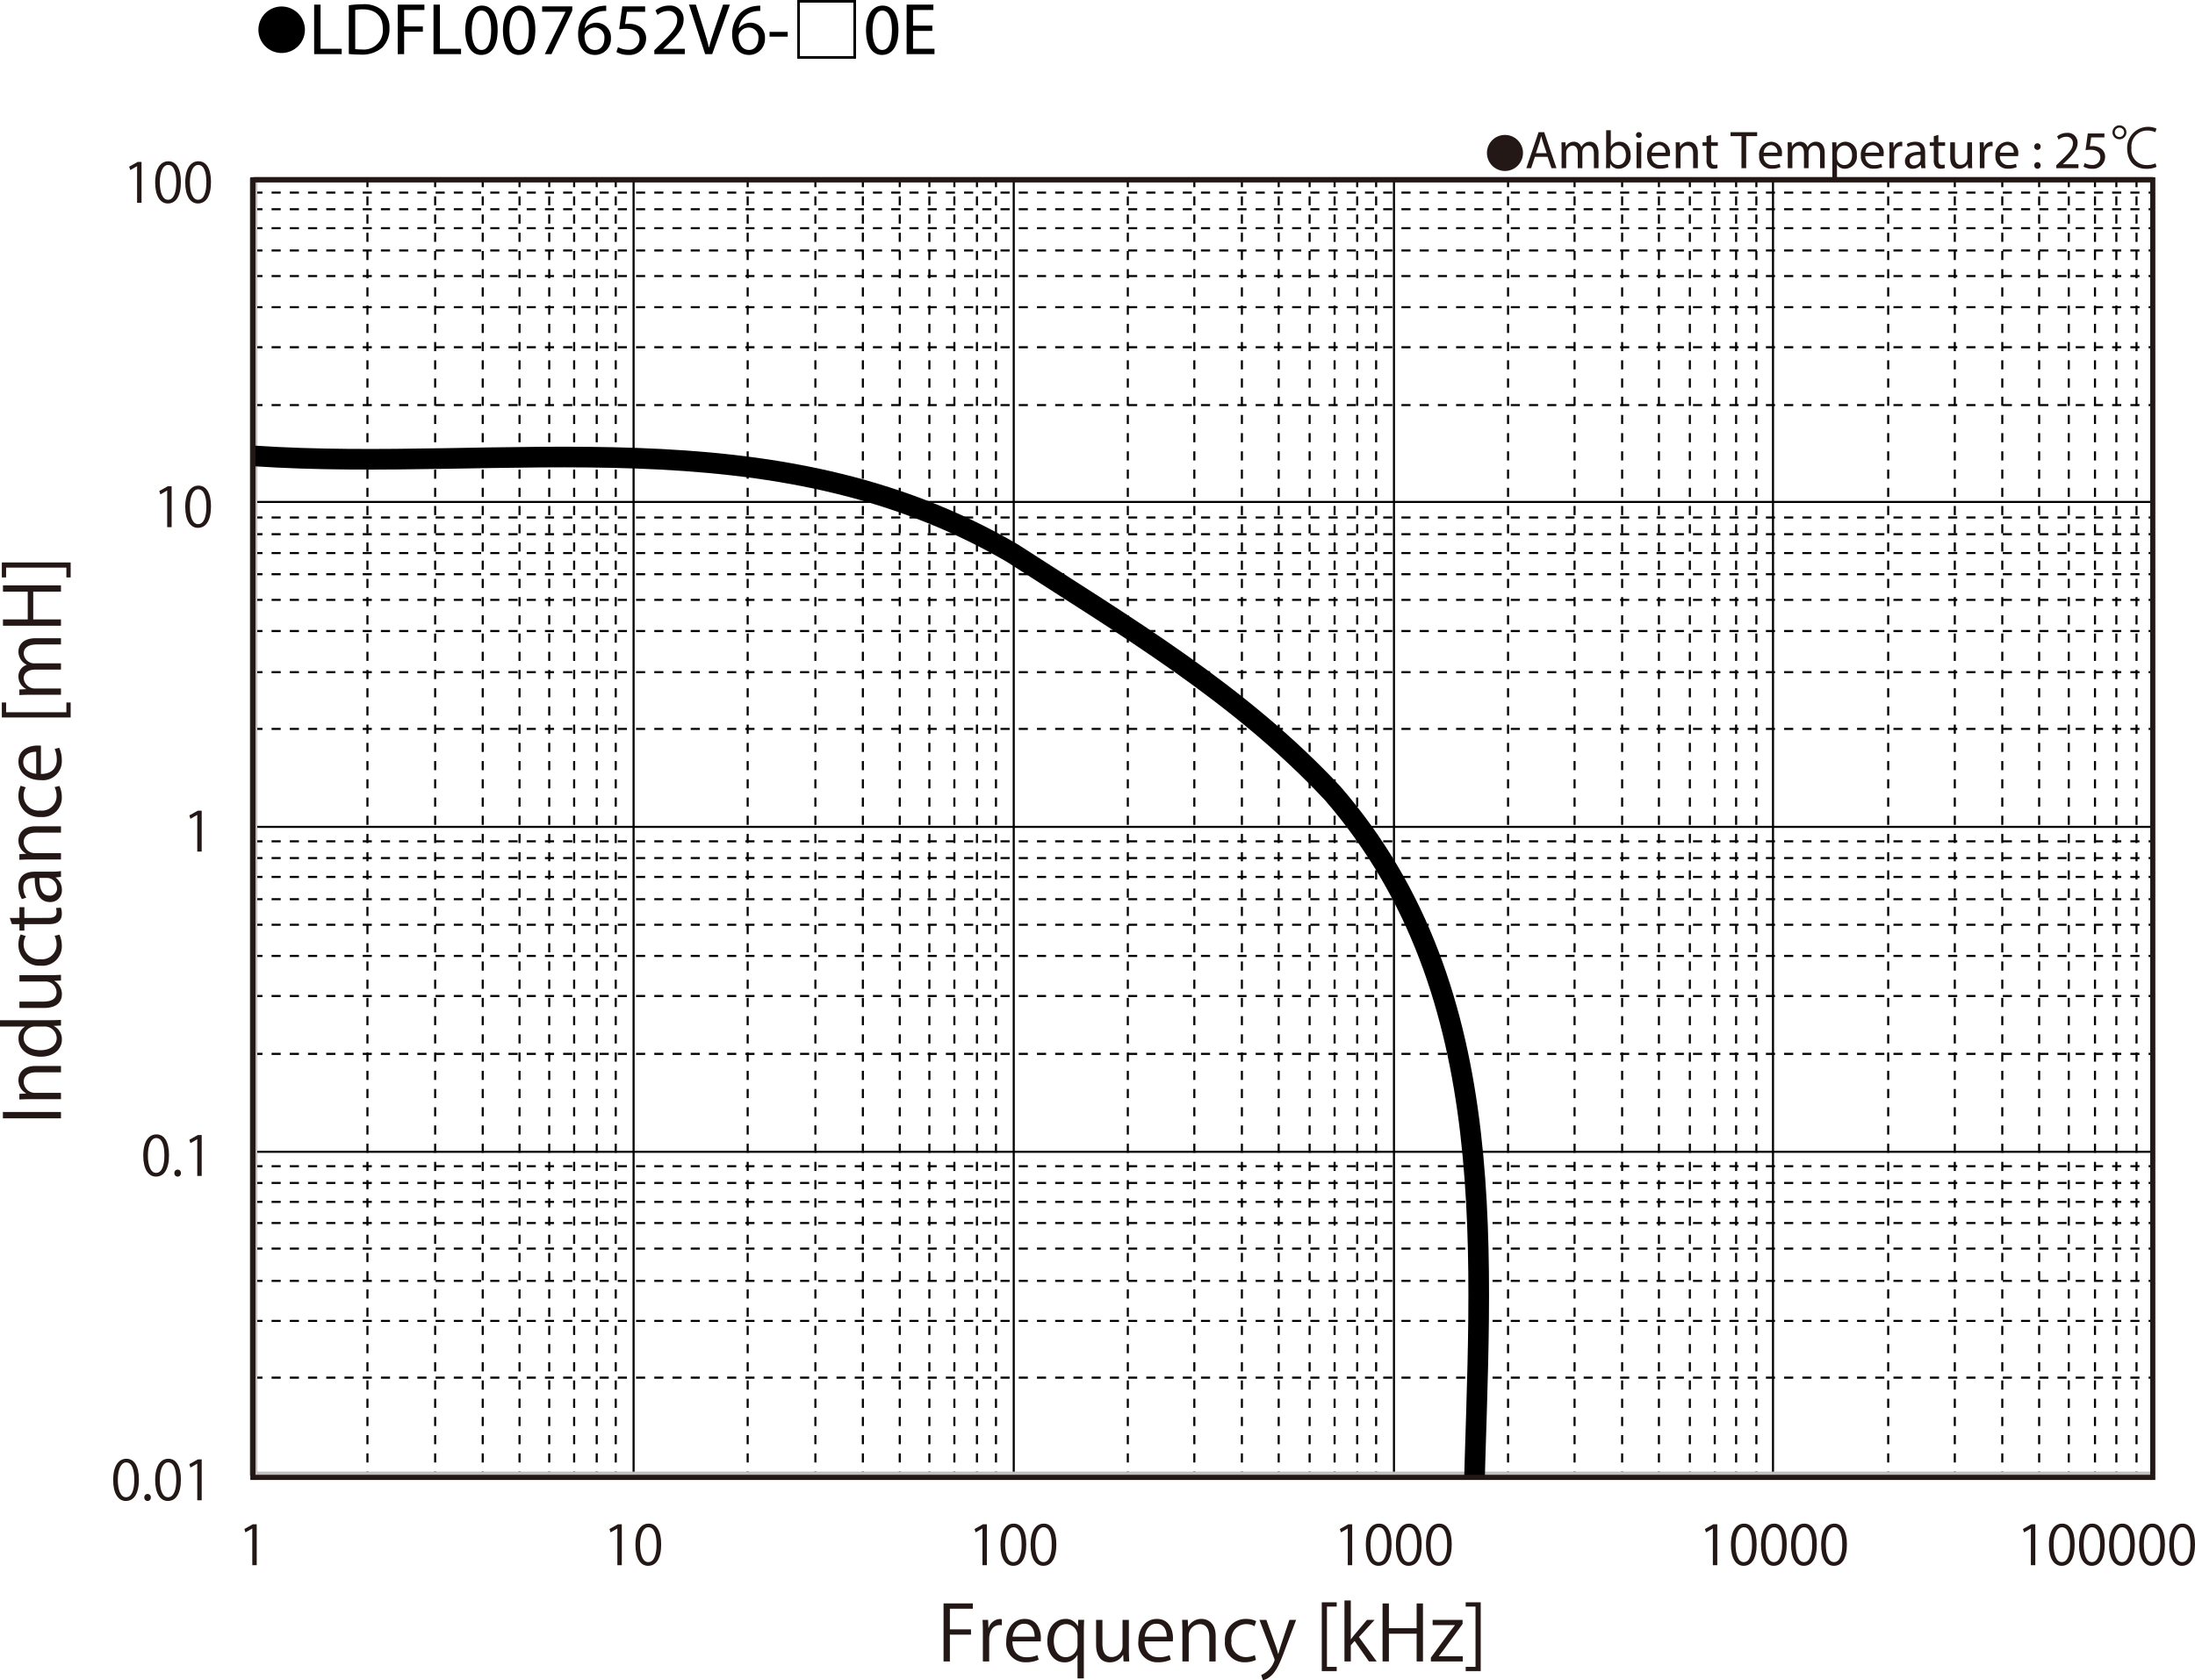 <svg id="レイヤー_1" data-name="レイヤー 1" xmlns="http://www.w3.org/2000/svg" xmlns:xlink="http://www.w3.org/1999/xlink" viewBox="0 0 328.706 251.707">
  <defs>
    <style>
      .cls-1, .cls-2, .cls-3, .cls-4, .cls-6, .cls-8 {
        fill: none;
      }

      .cls-2, .cls-3, .cls-6 {
        stroke: #000;
      }

      .cls-2, .cls-3, .cls-4, .cls-6 {
        stroke-linejoin: round;
      }

      .cls-2, .cls-3 {
        stroke-width: 0.31px;
      }

      .cls-2 {
        stroke-dasharray: 1.365 1.364;
      }

      .cls-4 {
        stroke: #bfbfbf;
        stroke-width: 1.189px;
      }

      .cls-5 {
        clip-path: url(#clip-path);
      }

      .cls-6 {
        stroke-linecap: round;
        stroke-width: 3.091px;
      }

      .cls-7 {
        fill: #231815;
      }

      .cls-8 {
        stroke: #231815;
        stroke-width: 0.773px;
      }
    </style>
    <clipPath id="clip-path" transform="translate(-0.91 -1.335)">
      <rect class="cls-1" x="38.85" y="28.011" width="284.509" height="194.362"/>
    </clipPath>
  </defs>
  <title>FL-V_Graph6_mH-kHz_LDFL007652V6-□0E</title>
  <g>
    <path d="M46.57,5.827a3.482,3.482,0,1,1-3.478-3.518A3.496,3.496,0,0,1,46.57,5.827Z" transform="translate(-0.91 -1.335)"/>
    <path d="M47.955,2.029h.958V8.641h3.168v.803h-4.126Z" transform="translate(-0.91 -1.335)"/>
    <path d="M53.146,2.128a13.665,13.665,0,0,1,2.036-.154,4.248,4.248,0,0,1,3.003.924,3.415,3.415,0,0,1,1.045,2.662,3.923,3.923,0,0,1-1.067,2.883,4.57,4.57,0,0,1-3.279,1.067,15.418,15.418,0,0,1-1.738-.088ZM54.104,8.685a6.041,6.041,0,0,0,.968.055,2.85,2.85,0,0,0,3.158-3.146c.011-1.749-.979-2.86-3.003-2.86A5.423,5.423,0,0,0,54.104,2.832Z" transform="translate(-0.91 -1.335)"/>
    <path d="M60.472,2.029h3.994V2.832H61.43V5.296h2.805v.792H61.43V9.444h-.958Z" transform="translate(-0.91 -1.335)"/>
    <path d="M65.829,2.029h.958V8.641h3.168v.803h-4.126Z" transform="translate(-0.91 -1.335)"/>
    <path d="M75.433,5.792c0,2.431-.902,3.773-2.486,3.773-1.397,0-2.343-1.309-2.365-3.675,0-2.398,1.034-3.718,2.486-3.718C74.575,2.172,75.433,3.514,75.433,5.792Zm-3.883.11c0,1.859.572,2.916,1.452,2.916.99,0,1.463-1.155,1.463-2.981,0-1.76-.451-2.916-1.452-2.916C72.166,2.92,71.549,3.954,71.549,5.901Z" transform="translate(-0.91 -1.335)"/>
    <path d="M81.076,5.792c0,2.431-.902,3.773-2.486,3.773-1.397,0-2.343-1.309-2.365-3.675,0-2.398,1.034-3.718,2.486-3.718C80.218,2.172,81.076,3.514,81.076,5.792Zm-3.883.11c0,1.859.572,2.916,1.452,2.916.99,0,1.463-1.155,1.463-2.981,0-1.76-.451-2.916-1.452-2.916C77.809,2.92,77.192,3.954,77.192,5.901Z" transform="translate(-0.91 -1.335)"/>
    <path d="M86.609,2.293v.638l-3.113,6.513H82.494l3.103-6.326V3.096H82.098V2.293Z" transform="translate(-0.91 -1.335)"/>
    <path d="M91.691,2.975a3.483,3.483,0,0,0-.726.044,2.906,2.906,0,0,0-2.486,2.541h.033A2.18,2.18,0,0,1,92.395,7.045a2.391,2.391,0,0,1-2.376,2.52c-1.529,0-2.53-1.188-2.53-3.047a4.497,4.497,0,0,1,1.21-3.224,3.893,3.893,0,0,1,2.289-1.056,4.659,4.659,0,0,1,.704-.055ZM91.416,7.101a1.453,1.453,0,0,0-1.474-1.639,1.592,1.592,0,0,0-1.386.88.821.821,0,0,0-.11.429c.022,1.177.561,2.046,1.573,2.046C90.855,8.817,91.416,8.124,91.416,7.101Z" transform="translate(-0.91 -1.335)"/>
    <path d="M97.521,3.107H94.792l-.275,1.837a3.825,3.825,0,0,1,.583-.044,3.023,3.023,0,0,1,1.541.385,2.039,2.039,0,0,1,1.023,1.837,2.481,2.481,0,0,1-2.663,2.442A3.505,3.505,0,0,1,93.219,9.125l.242-.737a3.2,3.2,0,0,0,1.529.396,1.578,1.578,0,0,0,1.694-1.551c-.011-.924-.627-1.584-2.058-1.584a7.446,7.446,0,0,0-.99.077L94.1,2.293H97.521Z" transform="translate(-0.91 -1.335)"/>
    <path d="M98.896,9.444V8.85l.759-.737c1.826-1.738,2.651-2.663,2.662-3.741a1.276,1.276,0,0,0-1.419-1.397,2.436,2.436,0,0,0-1.519.605l-.308-.682a3.139,3.139,0,0,1,2.024-.726,2.012,2.012,0,0,1,2.189,2.079c0,1.32-.957,2.388-2.464,3.84l-.572.528v.022h3.212v.803Z" transform="translate(-0.91 -1.335)"/>
    <path d="M106.508,9.444l-2.42-7.415h1.034l1.155,3.652c.319,1.001.594,1.903.792,2.772h.022c.209-.858.517-1.793.847-2.761l1.254-3.664h1.023l-2.651,7.415Z" transform="translate(-0.91 -1.335)"/>
    <path d="M114.758,2.975a3.483,3.483,0,0,0-.726.044,2.906,2.906,0,0,0-2.486,2.541h.033a2.18,2.18,0,0,1,3.884,1.485,2.391,2.391,0,0,1-2.376,2.52c-1.529,0-2.53-1.188-2.53-3.047a4.497,4.497,0,0,1,1.21-3.224,3.893,3.893,0,0,1,2.289-1.056,4.659,4.659,0,0,1,.704-.055Zm-.275,4.125a1.453,1.453,0,0,0-1.474-1.639,1.592,1.592,0,0,0-1.386.88.821.821,0,0,0-.11.429c.022,1.177.561,2.046,1.573,2.046C113.922,8.817,114.483,8.124,114.483,7.101Z" transform="translate(-0.91 -1.335)"/>
    <path d="M118.872,6.11v.715h-2.717V6.11Z" transform="translate(-0.91 -1.335)"/>
    <path d="M120.302,1.335H129.103v8.801h-8.801Zm.396.396V9.741H128.707V1.731Z" transform="translate(-0.91 -1.335)"/>
    <path d="M135.449,5.792c0,2.431-.902,3.773-2.486,3.773-1.397,0-2.343-1.309-2.365-3.675,0-2.398,1.034-3.718,2.486-3.718C134.591,2.172,135.449,3.514,135.449,5.792Zm-3.883.11c0,1.859.572,2.916,1.452,2.916.99,0,1.463-1.155,1.463-2.981,0-1.76-.451-2.916-1.452-2.916C132.182,2.92,131.566,3.954,131.566,5.901Z" transform="translate(-0.91 -1.335)"/>
    <path d="M140.521,5.967h-2.882V8.641h3.212v.803h-4.17v-7.415h4.005V2.832h-3.047V5.175h2.882Z" transform="translate(-0.91 -1.335)"/>
  </g>
  <line class="cls-2" x1="37.941" y1="28.852" x2="322.451" y2="28.852"/>
  <line class="cls-2" x1="37.941" y1="31.343" x2="322.451" y2="31.343"/>
  <line class="cls-2" x1="37.941" y1="34.183" x2="322.451" y2="34.183"/>
  <line class="cls-2" x1="37.941" y1="37.519" x2="322.451" y2="37.519"/>
  <line class="cls-2" x1="37.941" y1="41.351" x2="322.451" y2="41.351"/>
  <line class="cls-2" x1="37.941" y1="46.017" x2="322.451" y2="46.017"/>
  <line class="cls-2" x1="37.941" y1="52.014" x2="322.451" y2="52.014"/>
  <line class="cls-2" x1="37.941" y1="60.68" x2="322.451" y2="60.68"/>
  <line class="cls-2" x1="37.941" y1="77.52" x2="322.451" y2="77.52"/>
  <line class="cls-2" x1="37.941" y1="80.021" x2="322.451" y2="80.021"/>
  <line class="cls-2" x1="37.941" y1="82.849" x2="322.451" y2="82.849"/>
  <line class="cls-2" x1="37.941" y1="86.017" x2="322.451" y2="86.017"/>
  <line class="cls-2" x1="37.941" y1="89.86" x2="322.451" y2="89.86"/>
  <line class="cls-2" x1="37.941" y1="94.526" x2="322.451" y2="94.526"/>
  <line class="cls-2" x1="37.941" y1="100.691" x2="322.451" y2="100.691"/>
  <line class="cls-2" x1="37.941" y1="109.189" x2="322.451" y2="109.189"/>
  <line class="cls-2" x1="37.941" y1="126.028" x2="322.451" y2="126.028"/>
  <line class="cls-2" x1="37.941" y1="128.53" x2="322.451" y2="128.53"/>
  <line class="cls-2" x1="37.941" y1="131.358" x2="322.451" y2="131.358"/>
  <line class="cls-2" x1="37.941" y1="134.694" x2="322.451" y2="134.694"/>
  <line class="cls-2" x1="37.941" y1="138.527" x2="322.451" y2="138.527"/>
  <line class="cls-2" x1="37.941" y1="143.193" x2="322.451" y2="143.193"/>
  <line class="cls-2" x1="37.941" y1="149.199" x2="322.451" y2="149.199"/>
  <line class="cls-2" x1="37.941" y1="157.867" x2="322.451" y2="157.867"/>
  <line class="cls-2" x1="37.941" y1="174.694" x2="322.451" y2="174.694"/>
  <line class="cls-2" x1="37.941" y1="177.196" x2="322.451" y2="177.196"/>
  <line class="cls-2" x1="37.941" y1="180.037" x2="322.451" y2="180.037"/>
  <line class="cls-2" x1="37.941" y1="183.203" x2="322.451" y2="183.203"/>
  <line class="cls-2" x1="37.941" y1="187.034" x2="322.451" y2="187.034"/>
  <line class="cls-2" x1="37.941" y1="191.87" x2="322.451" y2="191.87"/>
  <line class="cls-2" x1="37.941" y1="197.867" x2="322.451" y2="197.867"/>
  <line class="cls-2" x1="37.941" y1="206.365" x2="322.451" y2="206.365"/>
  <line class="cls-3" x1="37.941" y1="26.677" x2="322.451" y2="26.677"/>
  <line class="cls-3" x1="37.941" y1="75.185" x2="322.451" y2="75.185"/>
  <line class="cls-3" x1="37.941" y1="123.863" x2="322.451" y2="123.863"/>
  <line class="cls-3" x1="37.941" y1="172.53" x2="322.451" y2="172.53"/>
  <line class="cls-2" x1="319.948" y1="26.677" x2="319.948" y2="221.039"/>
  <line class="cls-2" x1="316.928" y1="26.677" x2="316.928" y2="221.039"/>
  <line class="cls-2" x1="313.729" y1="26.677" x2="313.729" y2="221.039"/>
  <line class="cls-2" x1="309.806" y1="26.677" x2="309.806" y2="221.039"/>
  <line class="cls-2" x1="305.367" y1="26.677" x2="305.367" y2="221.039"/>
  <line class="cls-2" x1="299.846" y1="26.677" x2="299.846" y2="221.039"/>
  <line class="cls-2" x1="292.736" y1="26.677" x2="292.736" y2="221.039"/>
  <line class="cls-2" x1="282.762" y1="26.677" x2="282.762" y2="221.039"/>
  <line class="cls-2" x1="263.02" y1="26.677" x2="263.02" y2="221.039"/>
  <line class="cls-2" x1="259.989" y1="26.677" x2="259.989" y2="221.039"/>
  <line class="cls-2" x1="256.788" y1="26.677" x2="256.788" y2="221.039"/>
  <line class="cls-2" x1="253.058" y1="26.677" x2="253.058" y2="221.039"/>
  <line class="cls-2" x1="248.428" y1="26.677" x2="248.428" y2="221.039"/>
  <line class="cls-2" x1="242.918" y1="26.677" x2="242.918" y2="221.039"/>
  <line class="cls-2" x1="235.795" y1="26.677" x2="235.795" y2="221.039"/>
  <line class="cls-2" x1="225.834" y1="26.677" x2="225.834" y2="221.039"/>
  <line class="cls-2" x1="206.079" y1="26.677" x2="206.079" y2="221.039"/>
  <line class="cls-2" x1="203.241" y1="26.677" x2="203.241" y2="221.039"/>
  <line class="cls-2" x1="199.86" y1="26.677" x2="199.86" y2="221.039"/>
  <line class="cls-2" x1="196.119" y1="26.677" x2="196.119" y2="221.039"/>
  <line class="cls-2" x1="191.487" y1="26.677" x2="191.487" y2="221.039"/>
  <line class="cls-2" x1="185.976" y1="26.677" x2="185.976" y2="221.039"/>
  <line class="cls-2" x1="178.854" y1="26.677" x2="178.854" y2="221.039"/>
  <line class="cls-2" x1="168.894" y1="26.677" x2="168.894" y2="221.039"/>
  <line class="cls-2" x1="149.151" y1="26.677" x2="149.151" y2="221.039"/>
  <line class="cls-2" x1="146.3" y1="26.677" x2="146.3" y2="221.039"/>
  <line class="cls-2" x1="142.919" y1="26.677" x2="142.919" y2="221.039"/>
  <line class="cls-2" x1="139.178" y1="26.677" x2="139.178" y2="221.039"/>
  <line class="cls-2" x1="134.739" y1="26.677" x2="134.739" y2="221.039"/>
  <line class="cls-2" x1="129.216" y1="26.677" x2="129.216" y2="221.039"/>
  <line class="cls-2" x1="122.106" y1="26.677" x2="122.106" y2="221.039"/>
  <line class="cls-2" x1="111.966" y1="26.677" x2="111.966" y2="221.039"/>
  <line class="cls-2" x1="92.211" y1="26.677" x2="92.211" y2="221.039"/>
  <line class="cls-2" x1="89.359" y1="26.677" x2="89.359" y2="221.039"/>
  <line class="cls-2" x1="85.98" y1="26.677" x2="85.98" y2="221.039"/>
  <line class="cls-2" x1="82.25" y1="26.677" x2="82.25" y2="221.039"/>
  <line class="cls-2" x1="77.799" y1="26.677" x2="77.799" y2="221.039"/>
  <line class="cls-2" x1="72.289" y1="26.677" x2="72.289" y2="221.039"/>
  <line class="cls-2" x1="65.166" y1="26.677" x2="65.166" y2="221.039"/>
  <line class="cls-2" x1="55.025" y1="26.677" x2="55.025" y2="221.039"/>
  <line class="cls-3" x1="322.451" y1="26.677" x2="322.451" y2="221.039"/>
  <line class="cls-3" x1="265.511" y1="26.677" x2="265.511" y2="221.039"/>
  <line class="cls-3" x1="208.75" y1="26.677" x2="208.75" y2="221.039"/>
  <line class="cls-3" x1="151.81" y1="26.677" x2="151.81" y2="221.039"/>
  <line class="cls-3" x1="94.882" y1="26.677" x2="94.882" y2="221.039"/>
  <line class="cls-4" x1="37.941" y1="221.039" x2="37.941" y2="26.677"/>
  <line class="cls-4" x1="37.941" y1="221.039" x2="322.451" y2="221.039"/>
  <g class="cls-5">
    <path class="cls-6" d="M38.884,69.626c37.597,2.544,77.597-6.456,113.597,14.544,17,11,34,21,48,36,26,30,22,70,21.133,106.491" transform="translate(-0.91 -1.335)"/>
  </g>
  <g>
    <path class="cls-7" d="M142.209,250.212v-8.697h4.383v.799h-3.435v3.094h3.161v.787h-3.161v4.018Z" transform="translate(-0.91 -1.335)"/>
    <path class="cls-7" d="M150.939,244.791a3.039,3.039,0,0,0-.343-.022c-1.027,0-1.553,1.016-1.553,2.065v3.379h-.947v-4.36c0-.661-.011-1.267-.045-1.86h.833l.046,1.199h.034a1.861,1.861,0,0,1,1.688-1.336,2.38,2.38,0,0,1,.286.034Z" transform="translate(-0.91 -1.335)"/>
    <path class="cls-7" d="M156.45,249.95a4.52,4.52,0,0,1-1.952.389,2.83,2.83,0,0,1-2.898-3.14c0-1.951,1.096-3.355,2.773-3.355,1.917,0,2.408,1.758,2.408,2.843,0,.217-.012.376-.023.524h-4.234c.012,1.724.993,2.374,2.111,2.374a3.931,3.931,0,0,0,1.633-.319Zm-.605-3.446c.012-.845-.342-1.94-1.563-1.94-1.142,0-1.644,1.084-1.734,1.94Z" transform="translate(-0.91 -1.335)"/>
    <path class="cls-7" d="M163.263,243.981c-.023.49-.046,1.016-.046,1.712v7.064h-.947v-3.492h-.034a2.119,2.119,0,0,1-1.952,1.084c-1.403,0-2.533-1.244-2.533-3.15,0-2.339,1.438-3.355,2.716-3.355a1.96,1.96,0,0,1,1.838,1.073h.034l.034-.936Zm-.993,2.477a1.736,1.736,0,0,0-1.678-1.838c-1.176,0-1.872,1.05-1.872,2.511,0,1.302.57,2.443,1.838,2.443a1.81,1.81,0,0,0,1.712-1.838Z" transform="translate(-0.91 -1.335)"/>
    <path class="cls-7" d="M169.96,248.557c0,.64.034,1.176.057,1.655h-.855l-.046-.981h-.034a2.257,2.257,0,0,1-1.986,1.118c-.936,0-2.043-.536-2.043-2.682V243.992h.947v3.504c0,1.21.354,2.055,1.393,2.055a1.647,1.647,0,0,0,1.621-1.689V243.992H169.96Z" transform="translate(-0.91 -1.335)"/>
    <path class="cls-7" d="M176.235,249.95a4.52,4.52,0,0,1-1.952.389,2.83,2.83,0,0,1-2.898-3.14c0-1.951,1.096-3.355,2.773-3.355,1.917,0,2.408,1.758,2.408,2.843,0,.217-.012.376-.023.524h-4.234c.012,1.724.993,2.374,2.111,2.374a3.931,3.931,0,0,0,1.633-.319Zm-.605-3.446c.012-.845-.342-1.94-1.563-1.94-1.142,0-1.644,1.084-1.734,1.94Z" transform="translate(-0.91 -1.335)"/>
    <path class="cls-7" d="M182.955,250.212h-.947v-3.675c0-1.017-.365-1.906-1.449-1.906a1.695,1.695,0,0,0-1.633,1.769v3.812h-.947v-4.622c0-.64-.022-1.107-.045-1.609h.845l.057,1.016h.022a2.221,2.221,0,0,1,1.998-1.153c.775,0,2.1.469,2.1,2.58Z" transform="translate(-0.91 -1.335)"/>
    <path class="cls-7" d="M188.99,249.984a3.97,3.97,0,0,1-1.688.354,2.896,2.896,0,0,1-2.956-3.174,3.111,3.111,0,0,1,3.184-3.321,3.435,3.435,0,0,1,1.495.331l-.239.765a2.524,2.524,0,0,0-1.278-.319,2.236,2.236,0,0,0-2.191,2.488,2.194,2.194,0,0,0,2.157,2.454,3.122,3.122,0,0,0,1.347-.309Z" transform="translate(-0.91 -1.335)"/>
    <path class="cls-7" d="M195.004,243.992l-1.655,4.406c-.741,2.02-1.267,3.184-2.043,3.914a3.12,3.12,0,0,1-1.267.73l-.263-.799a3.553,3.553,0,0,0,2.009-2.236.793.793,0,0,0-.068-.263l-2.203-5.753h1.039l1.358,3.778c.159.434.297.925.399,1.301h.034c.103-.376.251-.845.399-1.323l1.255-3.756Z" transform="translate(-0.91 -1.335)"/>
    <path class="cls-7" d="M201.084,251.662h-2.236V241.355H201.084v.64h-1.461V251.023H201.084Z" transform="translate(-0.91 -1.335)"/>
    <path class="cls-7" d="M207.075,250.212h-1.164l-2.146-3.07-.571.65v2.42h-.947v-9.131h.947v5.81h.023c.148-.217.365-.491.536-.696l1.86-2.203h1.142l-2.34,2.568Z" transform="translate(-0.91 -1.335)"/>
    <path class="cls-7" d="M214.002,250.212h-.947v-4.154h-4.155v4.154h-.947v-8.686h.947v3.709h4.155v-3.709h.947Z" transform="translate(-0.91 -1.335)"/>
    <path class="cls-7" d="M219.935,243.992v.605l-2.842,3.881c-.24.33-.468.627-.719.936v.022h3.595v.776h-4.782v-.57l2.865-3.904c.251-.33.479-.627.741-.947v-.022h-3.344v-.776Z" transform="translate(-0.91 -1.335)"/>
    <path class="cls-7" d="M220.4,241.355h2.249v10.307h-2.249V251.023h1.473v-9.028h-1.473Z" transform="translate(-0.91 -1.335)"/>
  </g>
  <g>
    <path class="cls-7" d="M305.039,235.791v-5.488h-.017l-1.006.581-.164-.507,1.268-.712h.581v6.126Z" transform="translate(-0.91 -1.335)"/>
    <path class="cls-7" d="M307.744,232.748c0-2.143.834-3.181,1.979-3.181,1.161,0,1.873,1.096,1.873,3.1,0,2.126-.745,3.222-1.963,3.222C308.521,235.888,307.744,234.792,307.744,232.748Zm3.165-.049c0-1.529-.368-2.584-1.227-2.584-.728,0-1.243.973-1.243,2.584s.449,2.634,1.219,2.634C310.565,235.333,310.909,234.155,310.909,232.699Z" transform="translate(-0.91 -1.335)"/>
    <path class="cls-7" d="M312.249,232.748c0-2.143.834-3.181,1.98-3.181,1.161,0,1.873,1.096,1.873,3.1,0,2.126-.744,3.222-1.963,3.222C313.026,235.888,312.249,234.792,312.249,232.748Zm3.165-.049c0-1.529-.368-2.584-1.227-2.584-.729,0-1.243.973-1.243,2.584s.45,2.634,1.219,2.634C315.07,235.333,315.414,234.155,315.414,232.699Z" transform="translate(-0.91 -1.335)"/>
    <path class="cls-7" d="M316.754,232.748c0-2.143.834-3.181,1.979-3.181,1.161,0,1.873,1.096,1.873,3.1,0,2.126-.745,3.222-1.963,3.222C317.531,235.888,316.754,234.792,316.754,232.748Zm3.165-.049c0-1.529-.368-2.584-1.227-2.584-.728,0-1.243.973-1.243,2.584s.449,2.634,1.219,2.634C319.575,235.333,319.919,234.155,319.919,232.699Z" transform="translate(-0.91 -1.335)"/>
    <path class="cls-7" d="M321.259,232.748c0-2.143.834-3.181,1.979-3.181,1.161,0,1.873,1.096,1.873,3.1,0,2.126-.744,3.222-1.963,3.222C322.036,235.888,321.259,234.792,321.259,232.748Zm3.165-.049c0-1.529-.368-2.584-1.227-2.584-.729,0-1.243.973-1.243,2.584s.45,2.634,1.219,2.634C324.08,235.333,324.424,234.155,324.424,232.699Z" transform="translate(-0.91 -1.335)"/>
    <path class="cls-7" d="M325.764,232.748c0-2.143.834-3.181,1.979-3.181,1.161,0,1.873,1.096,1.873,3.1,0,2.126-.745,3.222-1.963,3.222C326.541,235.888,325.764,234.792,325.764,232.748Zm3.165-.049c0-1.529-.368-2.584-1.227-2.584-.728,0-1.243.973-1.243,2.584s.449,2.634,1.219,2.634C328.585,235.333,328.929,234.155,328.929,232.699Z" transform="translate(-0.91 -1.335)"/>
  </g>
  <g>
    <path class="cls-7" d="M257.414,235.791v-5.488h-.016l-1.006.581-.164-.507,1.268-.712h.581v6.126Z" transform="translate(-0.91 -1.335)"/>
    <path class="cls-7" d="M260.12,232.748c0-2.143.834-3.181,1.979-3.181,1.161,0,1.873,1.096,1.873,3.1,0,2.126-.744,3.222-1.963,3.222C260.897,235.888,260.12,234.792,260.12,232.748Zm3.165-.049c0-1.529-.368-2.584-1.227-2.584-.729,0-1.243.973-1.243,2.584s.45,2.634,1.219,2.634C262.941,235.333,263.285,234.155,263.285,232.699Z" transform="translate(-0.91 -1.335)"/>
    <path class="cls-7" d="M264.625,232.748c0-2.143.834-3.181,1.979-3.181,1.161,0,1.873,1.096,1.873,3.1,0,2.126-.745,3.222-1.963,3.222C265.402,235.888,264.625,234.792,264.625,232.748Zm3.165-.049c0-1.529-.368-2.584-1.227-2.584-.728,0-1.243.973-1.243,2.584s.449,2.634,1.219,2.634C267.446,235.333,267.79,234.155,267.79,232.699Z" transform="translate(-0.91 -1.335)"/>
    <path class="cls-7" d="M269.13,232.748c0-2.143.834-3.181,1.98-3.181,1.161,0,1.873,1.096,1.873,3.1,0,2.126-.744,3.222-1.963,3.222C269.907,235.888,269.13,234.792,269.13,232.748Zm3.165-.049c0-1.529-.368-2.584-1.227-2.584-.729,0-1.243.973-1.243,2.584s.45,2.634,1.219,2.634C271.951,235.333,272.295,234.155,272.295,232.699Z" transform="translate(-0.91 -1.335)"/>
    <path class="cls-7" d="M273.635,232.748c0-2.143.834-3.181,1.979-3.181,1.161,0,1.873,1.096,1.873,3.1,0,2.126-.745,3.222-1.963,3.222C274.412,235.888,273.635,234.792,273.635,232.748Zm3.165-.049c0-1.529-.368-2.584-1.227-2.584-.728,0-1.243.973-1.243,2.584s.449,2.634,1.219,2.634C276.456,235.333,276.8,234.155,276.8,232.699Z" transform="translate(-0.91 -1.335)"/>
  </g>
  <g>
    <path class="cls-7" d="M202.742,235.791v-5.488h-.017l-1.006.581-.164-.507,1.268-.712h.581v6.126Z" transform="translate(-0.91 -1.335)"/>
    <path class="cls-7" d="M205.447,232.748c0-2.143.834-3.181,1.979-3.181,1.161,0,1.873,1.096,1.873,3.1,0,2.126-.745,3.222-1.963,3.222C206.225,235.888,205.447,234.792,205.447,232.748Zm3.165-.049c0-1.529-.368-2.584-1.227-2.584-.728,0-1.243.973-1.243,2.584s.449,2.634,1.219,2.634C208.269,235.333,208.612,234.155,208.612,232.699Z" transform="translate(-0.91 -1.335)"/>
    <path class="cls-7" d="M209.952,232.748c0-2.143.834-3.181,1.979-3.181,1.161,0,1.873,1.096,1.873,3.1,0,2.126-.744,3.222-1.963,3.222C210.729,235.888,209.952,234.792,209.952,232.748Zm3.165-.049c0-1.529-.368-2.584-1.227-2.584-.729,0-1.243.973-1.243,2.584s.45,2.634,1.219,2.634C212.773,235.333,213.117,234.155,213.117,232.699Z" transform="translate(-0.91 -1.335)"/>
    <path class="cls-7" d="M214.457,232.748c0-2.143.834-3.181,1.979-3.181,1.161,0,1.873,1.096,1.873,3.1,0,2.126-.745,3.222-1.963,3.222C215.234,235.888,214.457,234.792,214.457,232.748Zm3.165-.049c0-1.529-.368-2.584-1.227-2.584-.728,0-1.243.973-1.243,2.584s.449,2.634,1.219,2.634C217.278,235.333,217.622,234.155,217.622,232.699Z" transform="translate(-0.91 -1.335)"/>
  </g>
  <g>
    <path class="cls-7" d="M148.035,235.791v-5.488h-.016l-1.006.581-.164-.507,1.268-.712h.581v6.126Z" transform="translate(-0.91 -1.335)"/>
    <path class="cls-7" d="M150.741,232.748c0-2.143.834-3.181,1.979-3.181,1.161,0,1.873,1.096,1.873,3.1,0,2.126-.744,3.222-1.963,3.222C151.519,235.888,150.741,234.792,150.741,232.748Zm3.165-.049c0-1.529-.368-2.584-1.227-2.584-.729,0-1.243.973-1.243,2.584s.45,2.634,1.219,2.634C153.562,235.333,153.906,234.155,153.906,232.699Z" transform="translate(-0.91 -1.335)"/>
    <path class="cls-7" d="M155.246,232.748c0-2.143.834-3.181,1.98-3.181,1.161,0,1.873,1.096,1.873,3.1,0,2.126-.745,3.222-1.963,3.222C156.023,235.888,155.246,234.792,155.246,232.748Zm3.165-.049c0-1.529-.368-2.584-1.227-2.584-.728,0-1.243.973-1.243,2.584s.449,2.634,1.219,2.634C158.067,235.333,158.411,234.155,158.411,232.699Z" transform="translate(-0.91 -1.335)"/>
  </g>
  <g>
    <path class="cls-7" d="M93.363,235.791v-5.488h-.016l-1.006.581-.164-.507,1.268-.712h.581v6.126Z" transform="translate(-0.91 -1.335)"/>
    <path class="cls-7" d="M96.069,232.748c0-2.143.834-3.181,1.979-3.181,1.161,0,1.873,1.096,1.873,3.1,0,2.126-.744,3.222-1.963,3.222C96.847,235.888,96.069,234.792,96.069,232.748Zm3.165-.049c0-1.529-.368-2.584-1.227-2.584-.729,0-1.243.973-1.243,2.584s.45,2.634,1.219,2.634C98.891,235.333,99.234,234.155,99.234,232.699Z" transform="translate(-0.91 -1.335)"/>
  </g>
  <path class="cls-7" d="M38.691,235.791v-5.488H38.675l-1.006.581-.164-.507,1.268-.712h.581v6.126Z" transform="translate(-0.91 -1.335)"/>
  <g>
    <path class="cls-7" d="M17.86,223.033c0-2.144.834-3.182,1.979-3.182,1.161,0,1.873,1.096,1.873,3.1,0,2.126-.744,3.223-1.963,3.223C18.638,226.173,17.86,225.077,17.86,223.033Zm3.165-.05c0-1.529-.368-2.584-1.227-2.584-.729,0-1.243.973-1.243,2.584s.45,2.634,1.219,2.634C20.682,225.617,21.025,224.439,21.025,222.983Z" transform="translate(-0.91 -1.335)"/>
    <path class="cls-7" d="M22.521,225.658a.493.493,0,0,1,.491-.531.487.487,0,0,1,.482.531.488.488,0,1,1-.974,0Z" transform="translate(-0.91 -1.335)"/>
    <path class="cls-7" d="M24.147,223.033c0-2.144.834-3.182,1.979-3.182,1.161,0,1.873,1.096,1.873,3.1,0,2.126-.744,3.223-1.963,3.223C24.925,226.173,24.147,225.077,24.147,223.033Zm3.165-.05c0-1.529-.368-2.584-1.227-2.584-.729,0-1.243.973-1.243,2.584s.45,2.634,1.219,2.634C26.969,225.617,27.312,224.439,27.312,222.983Z" transform="translate(-0.91 -1.335)"/>
    <path class="cls-7" d="M30.451,226.075v-5.488h-.016l-1.006.581-.164-.507,1.268-.712h.581v6.126Z" transform="translate(-0.91 -1.335)"/>
  </g>
  <g>
    <path class="cls-7" d="M22.365,174.443c0-2.143.834-3.181,1.98-3.181,1.161,0,1.873,1.096,1.873,3.1,0,2.126-.745,3.222-1.963,3.222C23.143,177.583,22.365,176.488,22.365,174.443Zm3.165-.049c0-1.529-.368-2.584-1.227-2.584-.728,0-1.243.973-1.243,2.584s.449,2.634,1.219,2.634C25.187,177.028,25.53,175.85,25.53,174.394Z" transform="translate(-0.91 -1.335)"/>
    <path class="cls-7" d="M27.025,177.069a.494.494,0,0,1,.491-.532.487.487,0,0,1,.482.532.488.488,0,1,1-.974,0Z" transform="translate(-0.91 -1.335)"/>
    <path class="cls-7" d="M30.451,177.486v-5.488h-.016l-1.006.581-.164-.507,1.268-.712h.581v6.126Z" transform="translate(-0.91 -1.335)"/>
  </g>
  <path class="cls-7" d="M30.451,128.896v-5.487h-.016l-1.006.581-.164-.507,1.268-.711h.581V128.896Z" transform="translate(-0.91 -1.335)"/>
  <g>
    <path class="cls-7" d="M25.947,80.305v-5.488h-.017L24.925,75.398l-.164-.507,1.268-.712h.581v6.126Z" transform="translate(-0.91 -1.335)"/>
    <path class="cls-7" d="M28.652,77.263c0-2.143.834-3.182,1.98-3.182,1.161,0,1.873,1.096,1.873,3.1,0,2.126-.745,3.222-1.963,3.222C29.43,80.403,28.652,79.307,28.652,77.263Zm3.165-.049c0-1.529-.368-2.584-1.227-2.584-.728,0-1.243.973-1.243,2.584,0,1.611.449,2.634,1.219,2.634C31.474,79.847,31.817,78.669,31.817,77.213Z" transform="translate(-0.91 -1.335)"/>
  </g>
  <g>
    <path class="cls-7" d="M21.441,31.717V26.229h-.016l-1.006.581-.164-.507,1.268-.711h.581v6.126Z" transform="translate(-0.91 -1.335)"/>
    <path class="cls-7" d="M24.147,28.674c0-2.143.834-3.182,1.979-3.182,1.161,0,1.873,1.096,1.873,3.1,0,2.127-.744,3.223-1.963,3.223C24.925,31.815,24.147,30.719,24.147,28.674Zm3.165-.049c0-1.53-.368-2.585-1.227-2.585-.729,0-1.243.974-1.243,2.585,0,1.611.45,2.633,1.219,2.633C26.969,31.259,27.312,30.081,27.312,28.625Z" transform="translate(-0.91 -1.335)"/>
    <path class="cls-7" d="M28.652,28.674c0-2.143.834-3.182,1.98-3.182,1.161,0,1.873,1.096,1.873,3.1,0,2.127-.745,3.223-1.963,3.223C29.43,31.815,28.652,30.719,28.652,28.674Zm3.165-.049c0-1.53-.368-2.585-1.227-2.585-.728,0-1.243.974-1.243,2.585,0,1.611.449,2.633,1.219,2.633C31.474,31.259,31.817,30.081,31.817,28.625Z" transform="translate(-0.91 -1.335)"/>
  </g>
  <g>
    <path class="cls-7" d="M1.344,168.855v-.948H10.041v.948Z" transform="translate(-0.91 -1.335)"/>
    <path class="cls-7" d="M10.041,161.014v.947H6.366c-1.017,0-1.906.365-1.906,1.449a1.695,1.695,0,0,0,1.769,1.633H10.041v.947H5.419c-.64,0-1.107.022-1.609.045v-.844l1.016-.058v-.022a2.221,2.221,0,0,1-1.153-1.998c0-.775.469-2.1,2.58-2.1Z" transform="translate(-0.91 -1.335)"/>
    <path class="cls-7" d="M8.5,154.157c.502,0,1.119-.022,1.541-.046v.845l-1.062.046v.034a2.2,2.2,0,0,1,1.198,2.031c0,1.438-1.244,2.557-3.161,2.557-2.101,0-3.333-1.232-3.333-2.682a1.997,1.997,0,0,1,.959-1.814V155.104H.91v-.947Zm-2.191.947a1.72,1.72,0,0,0-1.86,1.678c0,1.176,1.096,1.872,2.522,1.872,1.312,0,2.432-.616,2.432-1.838a1.79,1.79,0,0,0-1.895-1.712Z" transform="translate(-0.91 -1.335)"/>
    <path class="cls-7" d="M8.386,147.414c.64,0,1.176-.034,1.655-.057v.855l-.981.046v.034a2.257,2.257,0,0,1,1.118,1.986c0,.936-.536,2.043-2.682,2.043H3.82v-.947H7.324c1.21,0,2.055-.354,2.055-1.393a1.647,1.647,0,0,0-1.689-1.621H3.82v-.947Z" transform="translate(-0.91 -1.335)"/>
    <path class="cls-7" d="M9.812,141.344a3.98,3.98,0,0,1,.354,1.689,2.896,2.896,0,0,1-3.174,2.956,3.111,3.111,0,0,1-3.321-3.185,3.439,3.439,0,0,1,.331-1.495l.765.24a2.521,2.521,0,0,0-.319,1.278A2.236,2.236,0,0,0,6.937,145.02a2.194,2.194,0,0,0,2.454-2.157,3.119,3.119,0,0,0-.309-1.347Z" transform="translate(-0.91 -1.335)"/>
    <path class="cls-7" d="M2.69,139.771l-.319-.936H3.82v-1.609H4.562v1.609H8.158c.787,0,1.221-.24,1.221-.845a1.869,1.869,0,0,0-.091-.64l.73-.057a2.402,2.402,0,0,1,.148.925c0,1.506-1.37,1.552-2.032,1.552H4.562v.959H3.82v-.959Z" transform="translate(-0.91 -1.335)"/>
    <path class="cls-7" d="M8.558,131.909a8.679,8.679,0,0,0,1.483-.092v.868l-.799.091v.034a2.164,2.164,0,0,1,.936,1.838,1.724,1.724,0,0,1-1.769,1.814c-1.495,0-2.306-1.301-2.294-3.606-.525,0-1.713,0-1.713,1.415a2.692,2.692,0,0,0,.445,1.519l-.65.228a3.538,3.538,0,0,1-.525-1.895c0-1.758,1.244-2.214,2.478-2.214Zm-1.747.936c0,1.176.172,2.648,1.484,2.648a1.034,1.034,0,0,0,1.152-1.073,1.521,1.521,0,0,0-1.461-1.575Z" transform="translate(-0.91 -1.335)"/>
    <path class="cls-7" d="M10.041,125.108v.947H6.366c-1.017,0-1.906.365-1.906,1.449a1.695,1.695,0,0,0,1.769,1.632H10.041v.947H5.419c-.64,0-1.107.022-1.609.046v-.845L4.825,129.228v-.022a2.22,2.22,0,0,1-1.153-1.997c0-.776.469-2.1,2.58-2.1Z" transform="translate(-0.91 -1.335)"/>
    <path class="cls-7" d="M9.812,119.073a3.976,3.976,0,0,1,.354,1.689,2.896,2.896,0,0,1-3.174,2.956,3.112,3.112,0,0,1-3.321-3.185,3.437,3.437,0,0,1,.331-1.495l.765.24a2.522,2.522,0,0,0-.319,1.278,2.236,2.236,0,0,0,2.488,2.191,2.194,2.194,0,0,0,2.454-2.157,3.12,3.12,0,0,0-.309-1.347Z" transform="translate(-0.91 -1.335)"/>
    <path class="cls-7" d="M9.778,113.345a4.518,4.518,0,0,1,.389,1.952,2.831,2.831,0,0,1-3.14,2.899c-1.951,0-3.355-1.096-3.355-2.773,0-1.917,1.758-2.408,2.843-2.408.217,0,.376.011.524.022v4.235c1.724-.012,2.374-.993,2.374-2.112a3.928,3.928,0,0,0-.319-1.632Zm-3.446.605c-.845-.011-1.94.343-1.94,1.564,0,1.141,1.084,1.644,1.94,1.735Z" transform="translate(-0.91 -1.335)"/>
    <path class="cls-7" d="M11.49,106.568v2.237H1.184v-2.237h.64v1.461h9.028v-1.461Z" transform="translate(-0.91 -1.335)"/>
    <path class="cls-7" d="M10.041,96.937v.936H6.445c-1.209,0-1.985.434-1.985,1.37a1.585,1.585,0,0,0,1.666,1.461h3.915v.936h-3.835c-.993,0-1.746.422-1.746,1.301a1.691,1.691,0,0,0,1.769,1.53H10.041v.936H5.419c-.64,0-1.096.023-1.609.046v-.833l1.004-.057v-.034a2.073,2.073,0,0,1-1.142-1.895A1.779,1.779,0,0,1,4.916,100.931v-.023a2.18,2.18,0,0,1-1.244-1.997c0-.765.491-1.975,2.625-1.975Z" transform="translate(-0.91 -1.335)"/>
    <path class="cls-7" d="M10.041,89.019v.947H5.887v4.155H10.041v.947H1.355v-.947h3.709V89.966h-3.709v-.947Z" transform="translate(-0.91 -1.335)"/>
    <path class="cls-7" d="M1.184,87.834V85.586H11.49v2.249h-.639V86.362H1.823v1.472Z" transform="translate(-0.91 -1.335)"/>
  </g>
  <rect class="cls-8" x="37.871" y="26.944" width="284.51" height="194.363"/>
  <g>
    <path class="cls-7" d="M226.283,21.548a2.699,2.699,0,1,1-2.699,2.699A2.695,2.695,0,0,1,226.283,21.548Z" transform="translate(-0.91 -1.335)"/>
    <path class="cls-7" d="M230.764,24.83l-.56,1.695h-.72l1.831-5.389h.84l1.839,5.389H233.25l-.575-1.695Zm1.767-.544-.527-1.551c-.12-.352-.2-.672-.28-.983H231.707c-.08.32-.168.647-.271.976l-.528,1.559Z" transform="translate(-0.91 -1.335)"/>
    <path class="cls-7" d="M234.764,23.703c0-.4-.008-.728-.031-1.048h.615l.032.624h.023a1.334,1.334,0,0,1,1.216-.712,1.146,1.146,0,0,1,1.096.775h.016a1.582,1.582,0,0,1,.432-.503,1.318,1.318,0,0,1,.855-.272c.512,0,1.271.336,1.271,1.68v2.278h-.688V24.335c0-.744-.272-1.191-.84-1.191a.91.91,0,0,0-.831.64,1.148,1.148,0,0,0-.057.352v2.391h-.688V24.207c0-.616-.271-1.063-.808-1.063a1.047,1.047,0,0,0-.927,1.047v2.335h-.688Z" transform="translate(-0.91 -1.335)"/>
    <path class="cls-7" d="M241.404,26.525c.016-.264.031-.655.031-.999V20.849h.696V23.279h.016a1.442,1.442,0,0,1,1.319-.712c.96,0,1.639.8,1.631,1.975a1.839,1.839,0,0,1-1.734,2.071,1.379,1.379,0,0,1-1.296-.728H242.044l-.032.64Zm.728-1.551a1.348,1.348,0,0,0,.031.256,1.087,1.087,0,0,0,1.056.823c.735,0,1.176-.6,1.176-1.487,0-.775-.4-1.439-1.151-1.439a1.122,1.122,0,0,0-1.071.864,1.336,1.336,0,0,0-.04.287Z" transform="translate(-0.91 -1.335)"/>
    <path class="cls-7" d="M246.771,21.568a.436.436,0,0,1-.871,0,.429.429,0,0,1,.439-.44A.418.418,0,0,1,246.771,21.568Zm-.783,4.957V22.655h.703v3.87Z" transform="translate(-0.91 -1.335)"/>
    <path class="cls-7" d="M248.252,24.719a1.239,1.239,0,0,0,1.327,1.343,2.536,2.536,0,0,0,1.071-.2l.12.504a3.13,3.13,0,0,1-1.288.24,1.797,1.797,0,0,1-1.902-1.951,1.879,1.879,0,0,1,1.814-2.087,1.64,1.64,0,0,1,1.6,1.823,2.504,2.504,0,0,1-.024.328Zm2.062-.504a1.002,1.002,0,0,0-.976-1.144,1.165,1.165,0,0,0-1.079,1.144Z" transform="translate(-0.91 -1.335)"/>
    <path class="cls-7" d="M251.868,23.703c0-.4-.008-.728-.032-1.048h.624l.04.64h.016a1.425,1.425,0,0,1,1.279-.728c.536,0,1.367.32,1.367,1.647v2.311H254.459V24.295c0-.624-.232-1.144-.895-1.144a1.035,1.035,0,0,0-.992,1.047v2.327h-.703Z" transform="translate(-0.91 -1.335)"/>
    <path class="cls-7" d="M257.155,21.544v1.111h1.007v.536h-1.007v2.087c0,.479.136.751.527.751a1.553,1.553,0,0,0,.408-.048l.031.528a1.727,1.727,0,0,1-.623.096.977.977,0,0,1-.76-.296,1.433,1.433,0,0,1-.271-1.008V23.191h-.6v-.536h.6v-.928Z" transform="translate(-0.91 -1.335)"/>
    <path class="cls-7" d="M261.699,21.728h-1.639v-.591h3.989v.591h-1.647v4.798h-.703Z" transform="translate(-0.91 -1.335)"/>
    <path class="cls-7" d="M265.02,24.719a1.239,1.239,0,0,0,1.327,1.343,2.536,2.536,0,0,0,1.071-.2l.12.504a3.128,3.128,0,0,1-1.287.24,1.798,1.798,0,0,1-1.903-1.951,1.879,1.879,0,0,1,1.815-2.087,1.639,1.639,0,0,1,1.599,1.823,2.733,2.733,0,0,1-.023.328Zm2.062-.504a1.001,1.001,0,0,0-.975-1.144,1.167,1.167,0,0,0-1.08,1.144Z" transform="translate(-0.91 -1.335)"/>
    <path class="cls-7" d="M268.636,23.703c0-.4-.008-.728-.032-1.048h.616l.031.624h.024a1.333,1.333,0,0,1,1.215-.712,1.145,1.145,0,0,1,1.096.775h.016a1.584,1.584,0,0,1,.433-.503,1.314,1.314,0,0,1,.855-.272c.512,0,1.271.336,1.271,1.68v2.278h-.688V24.335c0-.744-.271-1.191-.839-1.191a.911.911,0,0,0-.832.64,1.149,1.149,0,0,0-.056.352v2.391h-.688V24.207c0-.616-.272-1.063-.808-1.063a1.047,1.047,0,0,0-.928,1.047v2.335h-.688Z" transform="translate(-0.91 -1.335)"/>
    <path class="cls-7" d="M275.308,23.919c0-.496-.016-.896-.032-1.264h.632l.032.664h.016a1.523,1.523,0,0,1,1.375-.752,1.754,1.754,0,0,1,1.64,1.967,1.832,1.832,0,0,1-1.759,2.079,1.357,1.357,0,0,1-1.191-.607h-.017V28.108h-.695Zm.695,1.031a1.623,1.623,0,0,0,.032.288,1.086,1.086,0,0,0,1.056.823c.743,0,1.175-.607,1.175-1.495,0-.775-.407-1.439-1.151-1.439a1.124,1.124,0,0,0-1.063.872,1.162,1.162,0,0,0-.048.287Z" transform="translate(-0.91 -1.335)"/>
    <path class="cls-7" d="M280.251,24.719a1.239,1.239,0,0,0,1.327,1.343,2.536,2.536,0,0,0,1.071-.2l.12.504a3.128,3.128,0,0,1-1.287.24,1.798,1.798,0,0,1-1.903-1.951,1.879,1.879,0,0,1,1.815-2.087,1.639,1.639,0,0,1,1.599,1.823,2.733,2.733,0,0,1-.023.328Zm2.062-.504a1.001,1.001,0,0,0-.975-1.144,1.167,1.167,0,0,0-1.08,1.144Z" transform="translate(-0.91 -1.335)"/>
    <path class="cls-7" d="M283.867,23.863c0-.456-.008-.848-.032-1.208h.616l.023.76h.032a1.161,1.161,0,0,1,1.071-.848.74.74,0,0,1,.2.024v.663a1.088,1.088,0,0,0-.24-.023.987.987,0,0,0-.943.903,2.017,2.017,0,0,0-.032.328v2.062h-.695Z" transform="translate(-0.91 -1.335)"/>
    <path class="cls-7" d="M288.626,26.525l-.056-.487h-.024a1.441,1.441,0,0,1-1.183.575,1.102,1.102,0,0,1-1.184-1.111c0-.936.831-1.447,2.326-1.439v-.08a.798.798,0,0,0-.879-.896,1.928,1.928,0,0,0-1.008.288l-.16-.464a2.404,2.404,0,0,1,1.271-.344c1.184,0,1.472.808,1.472,1.583v1.447a5.464,5.464,0,0,0,.063.928Zm-.104-1.975c-.768-.017-1.64.12-1.64.871a.623.623,0,0,0,.664.672.964.964,0,0,0,.936-.647.756.756,0,0,0,.04-.225Z" transform="translate(-0.91 -1.335)"/>
    <path class="cls-7" d="M291.187,21.544v1.111h1.008v.536h-1.008v2.087c0,.479.136.751.528.751a1.545,1.545,0,0,0,.407-.048l.032.528a1.729,1.729,0,0,1-.624.096.975.975,0,0,1-.759-.296,1.433,1.433,0,0,1-.272-1.008V23.191h-.6v-.536h.6v-.928Z" transform="translate(-0.91 -1.335)"/>
    <path class="cls-7" d="M296.226,25.47c0,.4.008.752.032,1.056h-.624l-.04-.632h-.016a1.456,1.456,0,0,1-1.279.72c-.608,0-1.336-.336-1.336-1.695v-2.263h.704v2.143c0,.736.224,1.231.863,1.231a.988.988,0,0,0,.991-.999v-2.375h.704Z" transform="translate(-0.91 -1.335)"/>
    <path class="cls-7" d="M297.396,23.863c0-.456-.008-.848-.032-1.208h.616l.023.76h.032a1.161,1.161,0,0,1,1.071-.848.74.74,0,0,1,.2.024v.663a1.088,1.088,0,0,0-.24-.023.987.987,0,0,0-.943.903,2.017,2.017,0,0,0-.032.328v2.062h-.695Z" transform="translate(-0.91 -1.335)"/>
    <path class="cls-7" d="M300.403,24.719a1.239,1.239,0,0,0,1.327,1.343,2.536,2.536,0,0,0,1.071-.2l.12.504a3.13,3.13,0,0,1-1.288.24,1.797,1.797,0,0,1-1.902-1.951,1.879,1.879,0,0,1,1.814-2.087,1.64,1.64,0,0,1,1.6,1.823,2.504,2.504,0,0,1-.024.328Zm2.062-.504a1.002,1.002,0,0,0-.976-1.144,1.165,1.165,0,0,0-1.079,1.144Z" transform="translate(-0.91 -1.335)"/>
    <path class="cls-7" d="M305.547,23.295a.476.476,0,1,1,.951,0,.476.476,0,1,1-.951,0Zm0,2.822a.476.476,0,1,1,.951,0,.476.476,0,1,1-.951,0Z" transform="translate(-0.91 -1.335)"/>
    <path class="cls-7" d="M308.843,26.525v-.432l.552-.536c1.327-1.263,1.927-1.935,1.935-2.718a.927.927,0,0,0-1.031-1.016,1.769,1.769,0,0,0-1.104.439l-.224-.496a2.284,2.284,0,0,1,1.472-.527A1.462,1.462,0,0,1,312.033,22.751c0,.96-.695,1.735-1.791,2.791l-.416.384v.016h2.335v.584Z" transform="translate(-0.91 -1.335)"/>
    <path class="cls-7" d="M316.049,21.92h-1.982l-.2,1.335a2.852,2.852,0,0,1,.424-.031,2.197,2.197,0,0,1,1.119.279,1.482,1.482,0,0,1,.744,1.335,1.803,1.803,0,0,1-1.936,1.775,2.552,2.552,0,0,1-1.295-.319l.176-.536a2.327,2.327,0,0,0,1.111.288,1.147,1.147,0,0,0,1.231-1.128c-.008-.671-.456-1.151-1.495-1.151a5.3,5.3,0,0,0-.72.057l.336-2.495h2.486Z" transform="translate(-0.91 -1.335)"/>
    <path class="cls-7" d="M319.345,21.152a1.043,1.043,0,1,1-1.039-1.039A1.05,1.05,0,0,1,319.345,21.152Zm-1.742,0a.699.699,0,1,0,.703-.695A.7.7,0,0,0,317.603,21.152Zm6.252,5.181a3.604,3.604,0,0,1-1.535.288c-1.831,0-2.862-1.239-2.862-3.094a3.136,3.136,0,0,1,4.397-2.927l-.184.544a2.769,2.769,0,0,0-1.184-.256,2.366,2.366,0,0,0-2.383,2.622,2.261,2.261,0,0,0,2.335,2.551,3.081,3.081,0,0,0,1.264-.256Z" transform="translate(-0.91 -1.335)"/>
  </g>
</svg>
